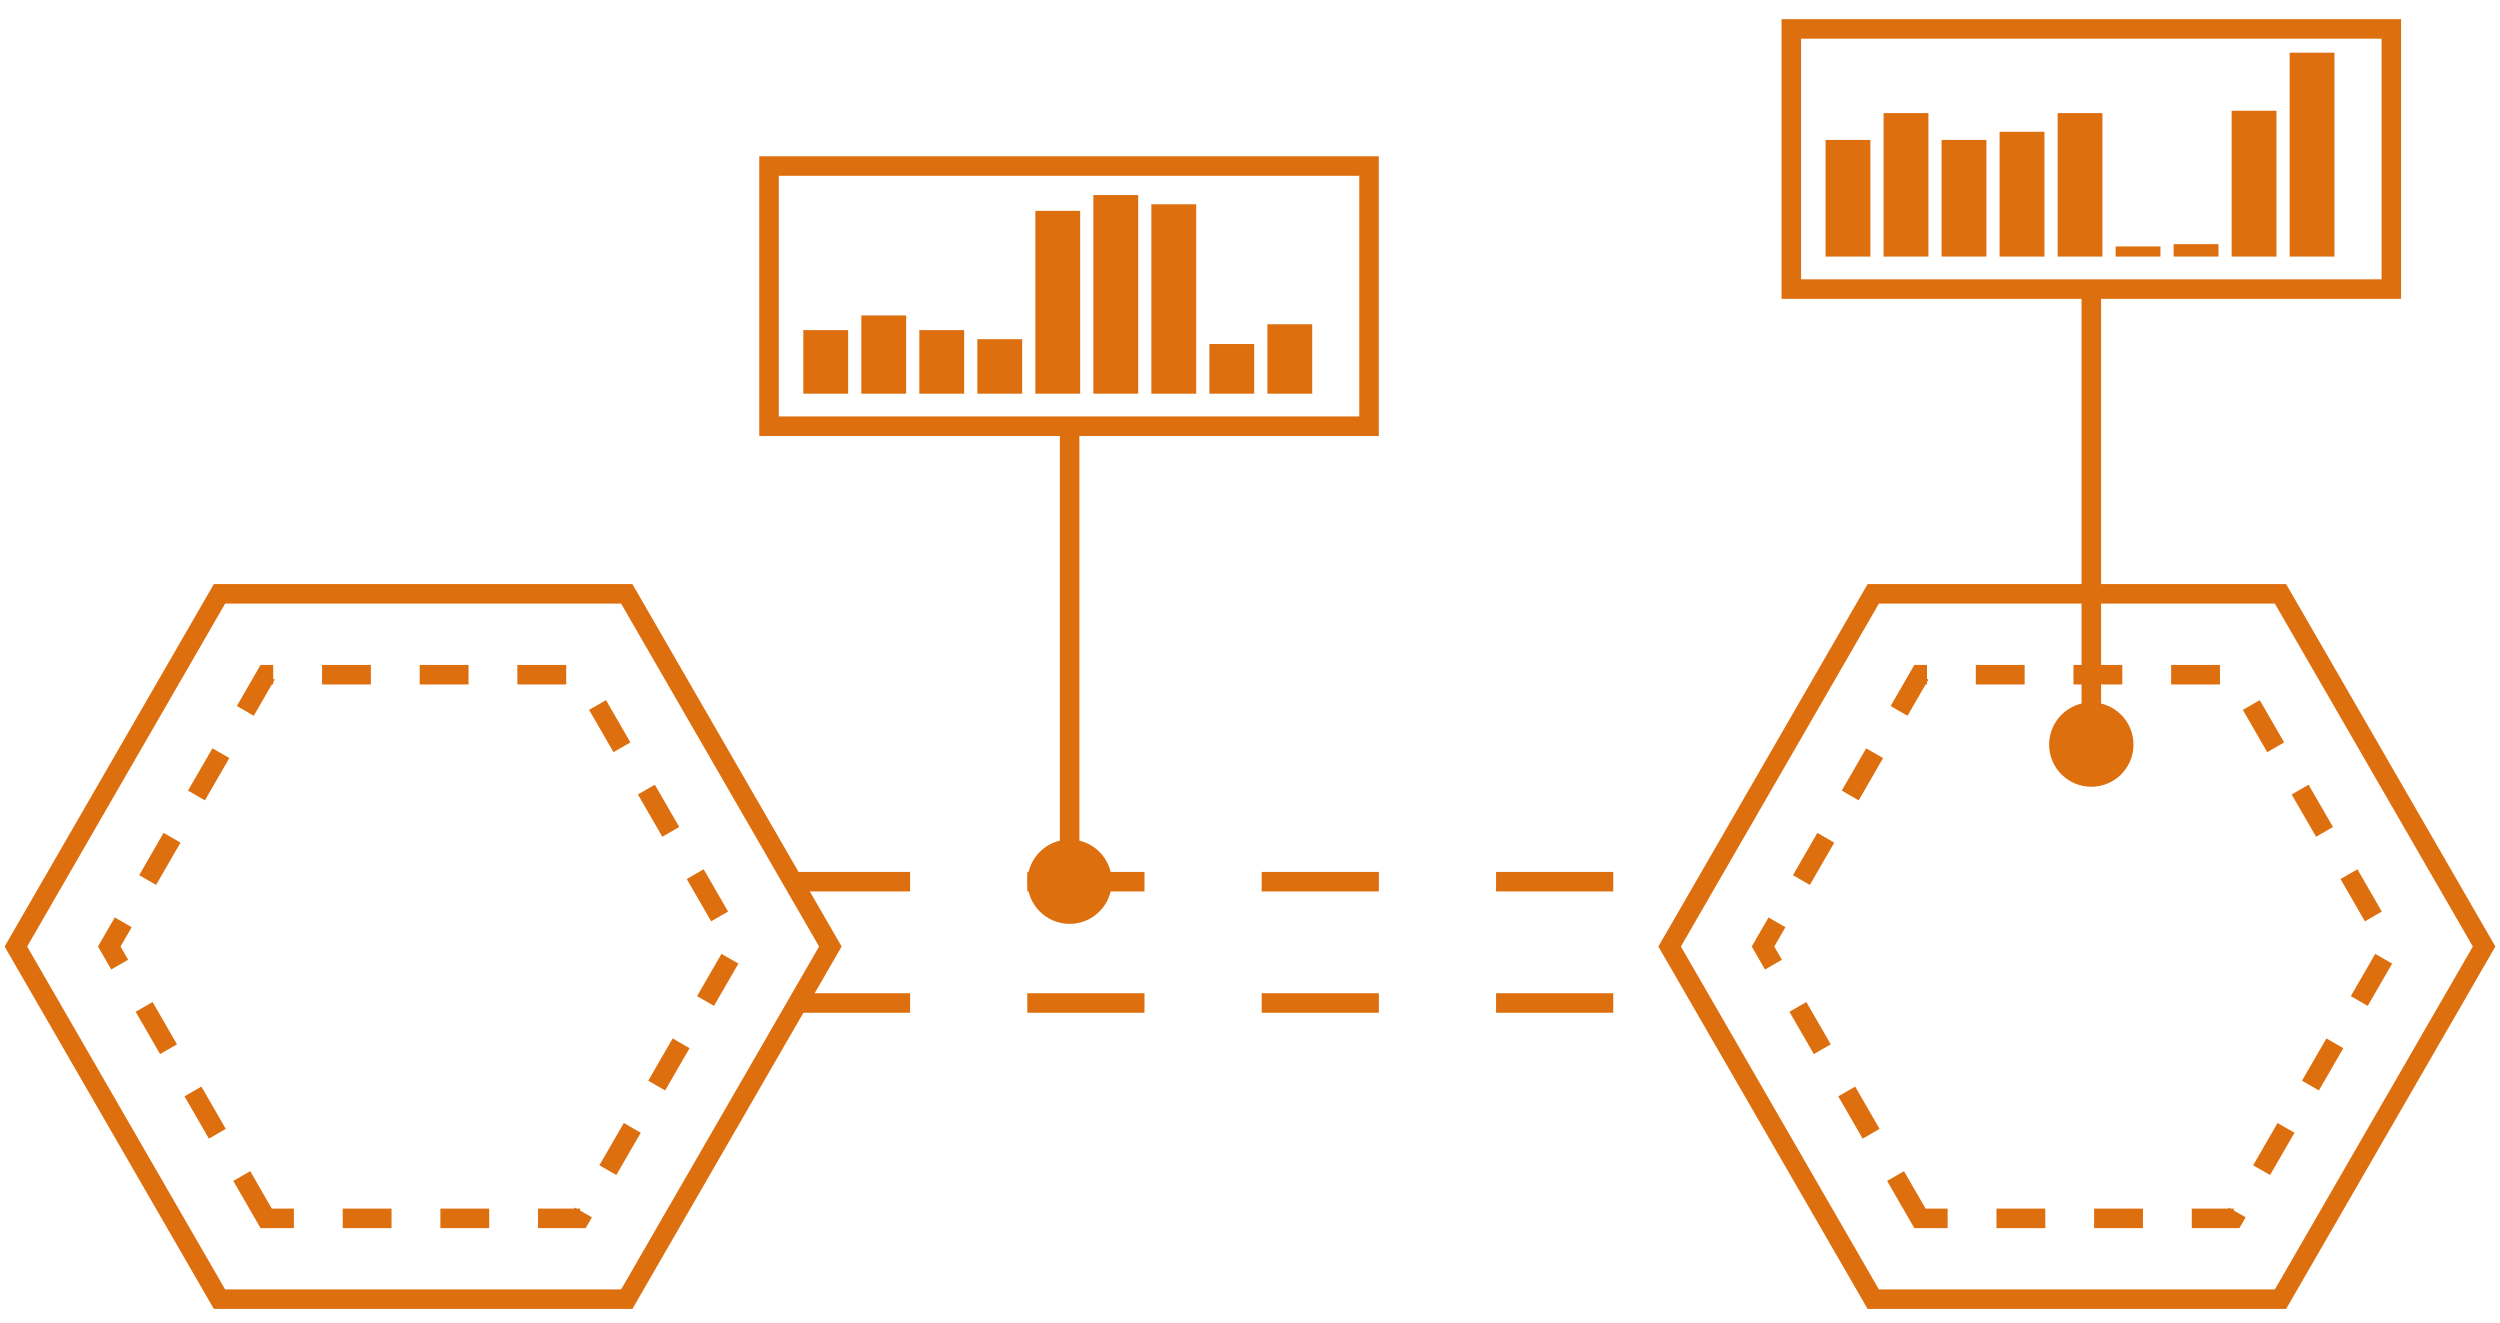 <?xml version="1.0" encoding="utf-8"?>
<!-- Generator: Adobe Illustrator 15.0.0, SVG Export Plug-In . SVG Version: 6.00 Build 0)  -->
<!DOCTYPE svg PUBLIC "-//W3C//DTD SVG 1.1//EN" "http://www.w3.org/Graphics/SVG/1.1/DTD/svg11.dtd">
<svg version="1.1" id="Ebene_1" xmlns="http://www.w3.org/2000/svg" xmlns:xlink="http://www.w3.org/1999/xlink" x="0px" y="0px"
	 width="256px" height="135.5px" viewBox="0 0 256 135.5" enable-background="new 0 0 256 135.5" xml:space="preserve">
<polygon fill="none" stroke="#DE6F0F" stroke-width="2" stroke-miterlimit="10" stroke-dasharray="5" points="27.257,124.758 
	11.188,96.924 27.257,69.091 59.397,69.091 75.467,96.924 59.397,124.758 "/>
<polygon fill="none" stroke="#DE6F0F" stroke-width="2" stroke-miterlimit="10" points="22.477,133.037 1.627,96.924 22.477,60.81 
	64.179,60.81 85.028,96.924 64.179,133.037 "/>
<polygon fill="none" stroke="#DE6F0F" stroke-width="2" stroke-miterlimit="10" stroke-dasharray="5" points="196.603,124.758 
	180.533,96.924 196.603,69.091 228.741,69.091 244.811,96.924 228.741,124.758 "/>
<polygon fill="none" stroke="#DE6F0F" stroke-width="2" stroke-miterlimit="10" points="191.821,133.037 170.972,96.924 
	191.821,60.81 233.522,60.81 254.373,96.924 233.522,133.037 "/>
<line fill="none" stroke="#DE6F0F" stroke-width="2" stroke-miterlimit="10" stroke-dasharray="12" x1="81.196" y1="90.285" x2="173.777" y2="90.285"/>
<line fill="none" stroke="#DE6F0F" stroke-width="2" stroke-miterlimit="10" stroke-dasharray="12" x1="81.196" y1="102.706" x2="173.777" y2="102.706"/>
<line fill="none" stroke="#DE6F0F" stroke-width="2" stroke-miterlimit="10" x1="109.53" y1="90.285" x2="109.53" y2="43.643"/>
<circle fill="#DE6F0F" cx="109.529" cy="90.285" r="4.32"/>
<g>
	
		<rect x="78.749" y="17.002" fill="none" stroke="#DE6F0F" stroke-width="2" stroke-miterlimit="10" width="61.442" height="26.641"/>
	<rect x="82.259" y="33.802" fill="#DE6F0F" width="4.59" height="6.511"/>
	<rect x="88.199" y="32.303" fill="#DE6F0F" width="4.589" height="8.01"/>
	<rect x="94.139" y="33.802" fill="#DE6F0F" width="4.59" height="6.511"/>
	<rect x="100.08" y="34.733" fill="#DE6F0F" width="4.59" height="5.58"/>
	<rect x="106.02" y="21.592" fill="#DE6F0F" width="4.589" height="18.721"/>
	<rect x="111.959" y="19.973" fill="#DE6F0F" width="4.591" height="20.34"/>
	<rect x="117.899" y="20.917" fill="#DE6F0F" width="4.59" height="19.396"/>
	<rect x="123.839" y="35.228" fill="#DE6F0F" width="4.59" height="5.085"/>
	<rect x="129.779" y="33.203" fill="#DE6F0F" width="4.591" height="7.11"/>
</g>
<g>
	
		<rect x="183.43" y="2.962" fill="none" stroke="#DE6F0F" stroke-width="2" stroke-miterlimit="10" width="61.442" height="26.641"/>
	<rect x="186.938" y="14.329" fill="#DE6F0F" width="4.591" height="11.944"/>
	<rect x="192.88" y="11.58" fill="#DE6F0F" width="4.59" height="14.693"/>
	<rect x="198.818" y="14.329" fill="#DE6F0F" width="4.59" height="11.944"/>
	<rect x="204.759" y="13.493" fill="#DE6F0F" width="4.591" height="12.78"/>
	<rect x="210.7" y="11.58" fill="#DE6F0F" width="4.59" height="14.693"/>
	<rect x="216.64" y="25.237" fill="#DE6F0F" width="4.589" height="1.036"/>
	<rect x="222.579" y="25.001" fill="#DE6F0F" width="4.592" height="1.271"/>
	<rect x="228.52" y="11.339" fill="#DE6F0F" width="4.59" height="14.934"/>
	<rect x="234.46" y="5.393" fill="#DE6F0F" width="4.589" height="20.88"/>
</g>
<line fill="none" stroke="#DE6F0F" stroke-width="2" stroke-miterlimit="10" x1="214.15" y1="76.244" x2="214.15" y2="29.603"/>
<path fill="#DE6F0F" d="M218.47,76.244c0,2.388-1.935,4.321-4.319,4.321c-2.387,0-4.321-1.934-4.321-4.321
	c0-2.384,1.935-4.319,4.321-4.319C216.535,71.925,218.47,73.86,218.47,76.244z"/>
</svg>
